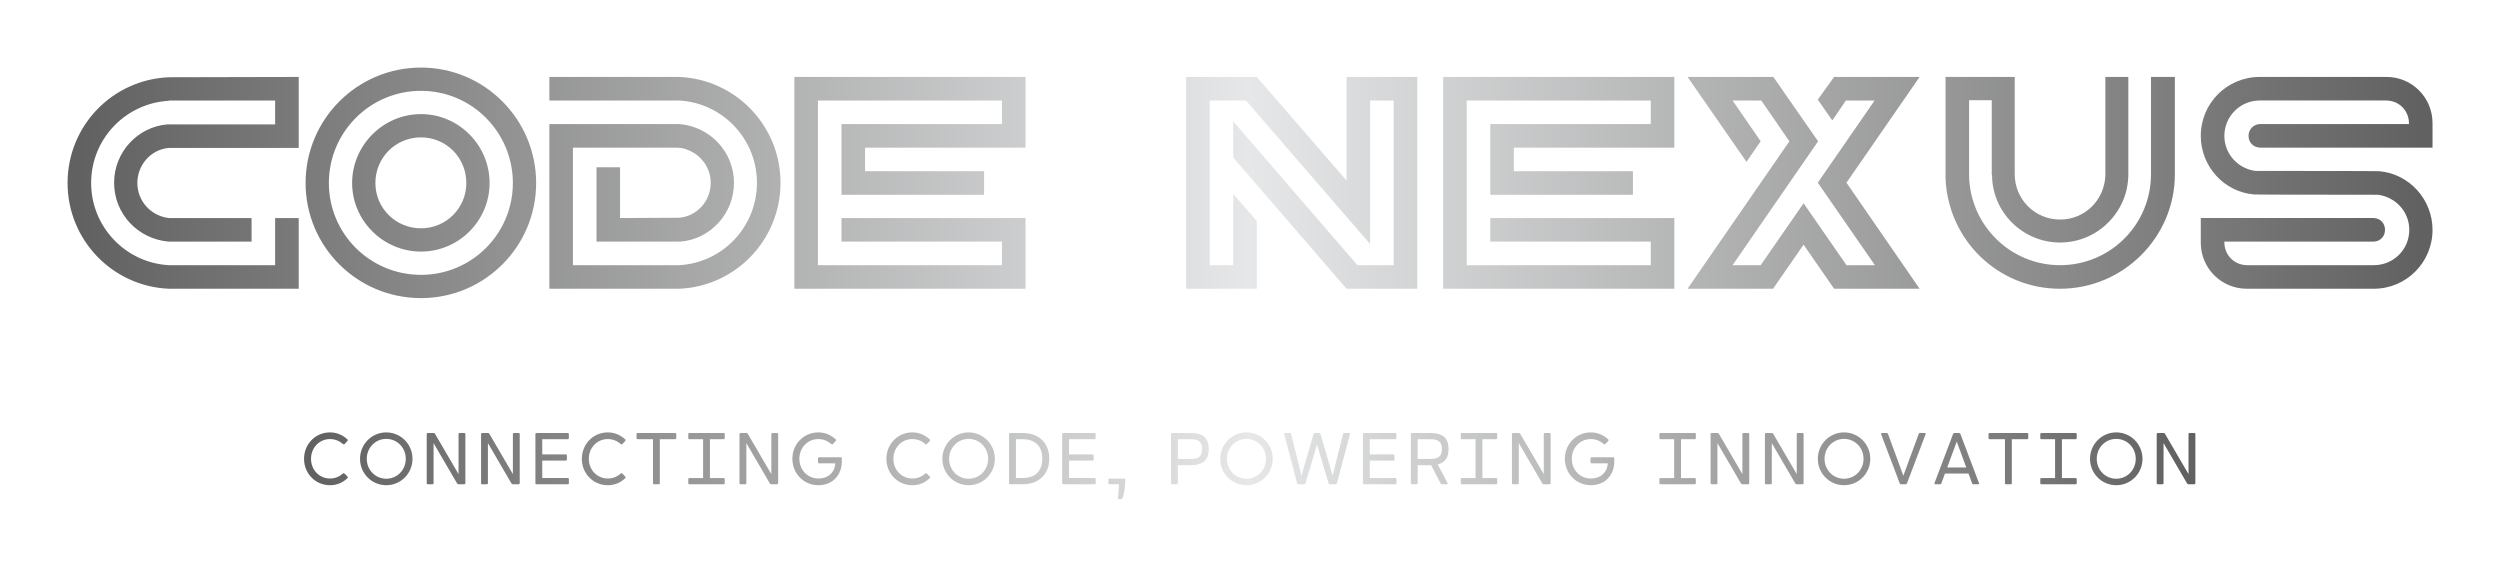 
        <svg xmlns="http://www.w3.org/2000/svg" xmlns:xlink="http://www.w3.org/1999/xlink" version="1.1" width="3171.429" 
        height="718.859" viewBox="0 0 3171.429 718.859">
			
			<g transform="scale(8.571) translate(10, 10)">
				<defs id="SvgjsDefs1659"><linearGradient id="SvgjsLinearGradient1664"><stop id="SvgjsStop1665" stop-color="#616161" offset="0"></stop><stop id="SvgjsStop1666" stop-color="#e6e7e8" offset="0.5"></stop><stop id="SvgjsStop1667" stop-color="#616161" offset="1"></stop></linearGradient><linearGradient id="SvgjsLinearGradient1668"><stop id="SvgjsStop1669" stop-color="#616161" offset="0"></stop><stop id="SvgjsStop1670" stop-color="#e6e7e8" offset="0.5"></stop><stop id="SvgjsStop1671" stop-color="#616161" offset="1"></stop></linearGradient></defs><g id="SvgjsG1660" featureKey="nameFeature-0" transform="matrix(1.118,0,0,1.118,0,-11.984)" fill="url(#SvgjsLinearGradient1664)"><path d="M30.6 11.96 l0 9.4 l-17.2 0 c-2.36 0.2 -4.16 2.24 -4.16 4.64 s1.8 4.36 4.16 4.64 l10.96 0 l0 3.12 l-10.96 0 c-4.04 -0.32 -7.24 -3.64 -7.24 -7.8 c0 -4 3.08 -7.4 7.08 -7.72 l14.24 0 l0 -3.16 l-14.08 0 l0 0.04 c-5.72 0.32 -10.28 5.04 -10.28 10.88 c0 5.8 4.56 10.56 10.28 10.88 l14.08 0 l0 -6.24 l3.12 0 l0 9.36 l-17.2 0 c-7.48 -0.32 -13.4 -6.48 -13.4 -14 c0 -7.56 5.92 -13.68 13.4 -14 z M46.792 10.72 c8.4 0 15.24 6.84 15.24 15.28 s-6.84 15.24 -15.24 15.24 c-8.44 0 -15.28 -6.8 -15.28 -15.24 s6.84 -15.28 15.28 -15.28 z M46.792 38.16 c6.72 0 12.16 -5.44 12.16 -12.16 s-5.44 -12.2 -12.16 -12.2 c-6.76 0 -12.2 5.48 -12.2 12.2 s5.44 12.16 12.2 12.16 z M46.792 16.88 c5 0 9.08 4.12 9.08 9.12 s-4.08 9.08 -9.08 9.08 s-9.12 -4.08 -9.12 -9.08 s4.12 -9.12 9.12 -9.12 z M46.792 32 c3.32 0 6 -2.68 6 -6 c0 -3.36 -2.68 -6.04 -6 -6.04 c-3.36 0 -6.04 2.68 -6.04 6.04 c0 3.32 2.68 6 6.04 6 z M63.784 11.96 l17.2 0 c7.48 0.32 13.4 6.48 13.4 14 c0 7.56 -5.92 13.72 -13.4 14.04 l-17.2 0 l0 -21.8 l17.2 0 c4.04 0.32 7.24 3.64 7.24 7.8 c0 4 -3.08 7.44 -7.08 7.76 l-11.12 0 l0 -9.84 l3.12 0 l0 6.72 l7.84 -0.04 c2.36 -0.2 4.16 -2.24 4.16 -4.6 c0 -2.04 -1.28 -3.72 -3.08 -4.4 c-0.68 -0.28 -1.08 -0.28 -2.16 -0.28 l-13 0 l0 15.56 l14.08 0 c5.72 -0.32 10.28 -5.04 10.28 -10.92 c0 -5.8 -4.56 -10.56 -10.28 -10.88 l-17.2 0 l0 -3.12 z M126.816 11.96 l0 9.36 l-21.24 0 l0 3.12 l15.76 0 l0 3.12 l-18.88 0 l0 -9.36 l21.24 0 l0 -3.12 l-24.36 0 l0 21.8 l24.36 0 l0 -3.12 l-21.24 0 l0 -3.12 l24.36 0 l0 9.36 l-30.6 0 l0 -28.04 l30.6 0 z M169.32 25.68 l0 -13.72 l9.36 0 l0 28.04 l-9.36 0 l-15 -17.36 l0 -4.8 l16.44 19.04 l4.8 0 l0 -21.8 l-3.12 0 l0 19 l-16.44 -19 l-4.8 0 l0 21.8 l3.12 0 l0 -9.44 l3.12 3.6 l0 8.96 l-9.36 0 l0 -28.04 l9.36 0 z M212.712 11.96 l0 9.36 l-21.24 0 l0 3.12 l15.76 0 l0 3.12 l-18.88 0 l0 -9.36 l21.24 0 l0 -3.12 l-24.36 0 l0 21.8 l24.36 0 l0 -3.12 l-21.24 0 l0 -3.12 l24.36 0 l0 9.36 l-30.6 0 l0 -28.04 l30.6 0 z M233.864 11.96 l11.32 0 l-9.68 14 l9.68 14.04 l-11.32 0 l-4.04 -5.84 l-4.04 5.84 l-11.32 0 l13.48 -19.52 l-3.72 -5.4 l-3.8 0 l3.72 5.4 l-1.88 2.72 l-7.8 -11.24 l11.36 0 l5.92 8.52 l-11.32 16.4 l3.72 0 l5.68 -8.2 l5.68 8.2 l3.76 0 l-7.56 -10.92 l7.52 -10.88 l-3.8 0 l-1.8 2.64 l-1.92 -2.76 z M278.976 11.96 l0 12.88 c0 8.32 -6.8 15.16 -15.2 15.16 c-8.24 0 -14.84 -6.48 -15.16 -14.64 l0 -13.4 l9.16 0 l0 12.88 c0 3.32 2.68 6 6 6 s5.88 -2.6 6 -5.84 l0 -13.04 l3.04 0 l0 12.88 c0 4.96 -4.04 9.04 -9.04 9.04 c-4.92 0 -9 -4 -9 -8.96 l-0.04 0 l0 -9.88 l-3 0 l0 10 c0.12 6.56 5.48 11.84 12.04 11.84 c6.68 0 12.04 -5.4 12.04 -12.04 l0 -12.88 l3.16 0 z  M305.888 27.56 c-15.88 0 -16.12 -0.04 -16.32 -0.04 l-0.08 0 c-4 -0.32 -7.08 -3.72 -7.08 -7.76 c0 -4.32 3.48 -7.8 7.8 -7.8 l16.8 0 c3.36 0 6.08 2.72 6.08 6.12 l0 3.24 l-22.76 0 l-0.04 0 l-0.04 0 c-0.92 -0.04 -1.52 -0.72 -1.52 -1.56 s0.64 -1.52 1.48 -1.56 l19.76 0 l0 -0.08 c0 -1.72 -1.32 -3.04 -3.04 -3.04 l-16.72 0 c-2.56 0 -4.68 2.08 -4.68 4.68 c0 2.4 1.8 4.32 4.08 4.64 c15.96 0 16.12 0.04 16.4 0.04 c4 0.32 7.08 3.76 7.08 7.76 c0 4.32 -3.48 7.8 -7.76 7.8 l-16.84 0 c-3.36 0 -6.08 -2.72 -6.08 -6.08 l0 -3.28 l22.92 0 c1.96 0.12 1.96 3 0 3.12 l-19.8 0 l0 0.08 c0 1.72 1.32 3.04 3.04 3.04 l16.76 0 c2.52 0 4.68 -2 4.68 -4.68 c0 -2.4 -1.8 -4.32 -4.12 -4.64 z"></path></g><g id="SvgjsG1661" featureKey="sloganFeature-0" transform="matrix(0.542,0,0,0.542,34.295,50.834)" fill="url(#SvgjsLinearGradient1668)"><path d="M12.36 17.08 l0.8 0.84 c0.14 0.14 0.13 0.29 -0.01 0.42 c-1.28 1.22 -2.85 1.92 -4.77 1.92 c-3.98 0 -7.08 -3.2 -7.08 -7.2 c0 -4.03 3.1 -7.22 7.08 -7.22 c1.92 0 3.49 0.73 4.77 1.91 c0.14 0.13 0.15 0.28 0.01 0.42 l-0.8 0.85 c-0.14 0.14 -0.28 0.12 -0.42 0 c-0.99 -0.84 -2.11 -1.36 -3.56 -1.36 c-2.87 0 -5.17 2.31 -5.17 5.4 c0 3.06 2.3 5.37 5.17 5.37 c1.45 0 2.57 -0.51 3.56 -1.36 c0.14 -0.12 0.28 -0.13 0.42 0.01 z M23.761 20.26 c-3.96 0 -7.17 -3.2 -7.17 -7.2 c0 -4.02 3.21 -7.22 7.17 -7.22 c3.95 0 7.16 3.2 7.16 7.22 c0 4 -3.21 7.2 -7.16 7.2 z M23.761 18.49 c2.97 0 5.32 -2.4 5.32 -5.43 c0 -3.05 -2.35 -5.45 -5.32 -5.45 c-2.98 0 -5.33 2.4 -5.33 5.45 c0 3.03 2.35 5.43 5.33 5.43 z M45.061 6 c0.18 0 0.3 0.12 0.3 0.3 l0 13.4 c0 0.16 -0.1 0.28 -0.25 0.3 l-1.64 0 c-0.16 0 -0.28 -0.06 -0.36 -0.2 l-6.44 -11.04 l0 10.94 c0 0.18 -0.12 0.3 -0.3 0.3 l-1.27 0 c-0.18 0 -0.3 -0.12 -0.3 -0.3 l0 -13.4 c0 -0.17 0.1 -0.28 0.26 -0.3 l1.63 0 c0.16 0 0.28 0.06 0.36 0.2 l6.44 11.03 l0 -10.93 c0 -0.18 0.12 -0.3 0.3 -0.3 l1.27 0 z M59.901 6 c0.18 0 0.3 0.12 0.3 0.3 l0 13.4 c0 0.16 -0.1 0.28 -0.25 0.3 l-1.64 0 c-0.16 0 -0.28 -0.06 -0.36 -0.2 l-6.44 -11.04 l0 10.94 c0 0.18 -0.12 0.3 -0.3 0.3 l-1.27 0 c-0.18 0 -0.3 -0.12 -0.3 -0.3 l0 -13.4 c0 -0.17 0.1 -0.28 0.26 -0.3 l1.63 0 c0.16 0 0.28 0.06 0.36 0.2 l6.44 11.03 l0 -10.93 c0 -0.18 0.12 -0.3 0.3 -0.3 l1.27 0 z M73.332 18.3 c0.18 0 0.3 0.12 0.3 0.3 l0 1.1 c0 0.18 -0.12 0.3 -0.3 0.3 l-8.55 0 c-0.18 0 -0.3 -0.12 -0.3 -0.3 l0 -13.4 c0 -0.18 0.12 -0.3 0.3 -0.3 l8.53 0 c0.18 0 0.3 0.12 0.3 0.3 l0 1.1 c0 0.18 -0.12 0.3 -0.3 0.3 l-6.96 0 l0 4.15 l6.43 0 c0.18 0 0.3 0.12 0.3 0.3 l0 1.1 c0 0.18 -0.12 0.3 -0.3 0.3 l-6.43 0 l0 4.75 l6.98 0 z M88.222 17.08 l0.8 0.84 c0.14 0.14 0.13 0.29 -0.01 0.42 c-1.28 1.22 -2.85 1.92 -4.77 1.92 c-3.98 0 -7.08 -3.2 -7.08 -7.2 c0 -4.03 3.1 -7.22 7.08 -7.22 c1.92 0 3.49 0.73 4.77 1.91 c0.14 0.13 0.15 0.28 0.01 0.42 l-0.8 0.85 c-0.14 0.14 -0.28 0.12 -0.42 0 c-0.99 -0.84 -2.11 -1.36 -3.56 -1.36 c-2.87 0 -5.17 2.31 -5.17 5.4 c0 3.06 2.3 5.37 5.17 5.37 c1.45 0 2.57 -0.51 3.56 -1.36 c0.14 -0.12 0.28 -0.13 0.42 0.01 z M102.653 6 c0.18 0 0.3 0.12 0.3 0.3 l0 1.1 c0 0.18 -0.12 0.3 -0.3 0.3 l-4.19 0 l0 12 c0 0.18 -0.12 0.3 -0.3 0.3 l-1.27 0 c-0.18 0 -0.3 -0.12 -0.3 -0.3 l0 -12 l-4.19 0 c-0.18 0 -0.3 -0.12 -0.3 -0.3 l0 -1.1 c0 -0.18 0.12 -0.3 0.3 -0.3 l10.25 0 z M115.883 7.7 l-3.74 0 l0 10.6 l3.74 0 c0.18 0 0.3 0.12 0.3 0.3 l0 1.1 c0 0.18 -0.12 0.3 -0.3 0.3 l-9.35 0 c-0.18 0 -0.3 -0.12 -0.3 -0.3 l0 -1.1 c0 -0.18 0.12 -0.3 0.3 -0.3 l3.74 0 l0 -10.6 l-3.74 0 c-0.18 0 -0.3 -0.12 -0.3 -0.3 l0 -1.1 c0 -0.18 0.12 -0.3 0.3 -0.3 l9.35 0 c0.18 0 0.3 0.12 0.3 0.3 l0 1.1 c0 0.18 -0.12 0.3 -0.3 0.3 z M130.474 6 c0.18 0 0.3 0.12 0.3 0.3 l0 13.4 c0 0.16 -0.1 0.28 -0.25 0.3 l-1.64 0 c-0.16 0 -0.28 -0.06 -0.36 -0.2 l-6.44 -11.04 l0 10.94 c0 0.18 -0.12 0.3 -0.3 0.3 l-1.27 0 c-0.18 0 -0.3 -0.12 -0.3 -0.3 l0 -13.4 c0 -0.17 0.1 -0.28 0.26 -0.3 l1.63 0 c0.16 0 0.28 0.06 0.36 0.2 l6.44 11.03 l0 -10.93 c0 -0.18 0.12 -0.3 0.3 -0.3 l1.27 0 z M147.864 12.62 c0.18 0 0.3 0.12 0.3 0.3 l0 0.79 c0 3.69 -2.42 6.55 -6.4 6.55 c-4.03 0 -7.11 -3.22 -7.11 -7.23 c0 -4 3.1 -7.19 7.08 -7.19 c1.92 0 3.49 0.73 4.77 1.91 c0.14 0.13 0.15 0.28 0.01 0.42 l-0.8 0.85 c-0.14 0.14 -0.28 0.12 -0.42 0 c-0.99 -0.84 -2.11 -1.36 -3.56 -1.36 c-2.87 0 -5.17 2.31 -5.17 5.37 c0 3.07 2.25 5.4 5.2 5.4 c2.68 0 4.52 -1.73 4.6 -4.14 l-4.41 0 c-0.18 0 -0.3 -0.12 -0.3 -0.3 l0 -1.07 c0 -0.18 0.12 -0.3 0.3 -0.3 l5.91 0 z M171.385 17.08 l0.8 0.84 c0.14 0.14 0.13 0.29 -0.01 0.42 c-1.28 1.22 -2.85 1.92 -4.77 1.92 c-3.98 0 -7.08 -3.2 -7.08 -7.2 c0 -4.03 3.1 -7.22 7.08 -7.22 c1.92 0 3.49 0.73 4.77 1.91 c0.14 0.13 0.15 0.28 0.01 0.42 l-0.8 0.85 c-0.14 0.14 -0.28 0.12 -0.42 0 c-0.99 -0.84 -2.11 -1.36 -3.56 -1.36 c-2.87 0 -5.17 2.31 -5.17 5.4 c0 3.06 2.3 5.37 5.17 5.37 c1.45 0 2.57 -0.51 3.56 -1.36 c0.14 -0.12 0.28 -0.13 0.42 0.01 z M182.786 20.26 c-3.96 0 -7.17 -3.2 -7.17 -7.2 c0 -4.02 3.21 -7.22 7.17 -7.22 c3.95 0 7.16 3.2 7.16 7.22 c0 4 -3.21 7.2 -7.16 7.2 z M182.786 18.49 c2.97 0 5.32 -2.4 5.32 -5.43 c0 -3.05 -2.35 -5.45 -5.32 -5.45 c-2.98 0 -5.33 2.4 -5.33 5.45 c0 3.03 2.35 5.43 5.33 5.43 z M197.476 6 c4.85 0 7.33 3.05 7.33 7 c0 3.94 -2.48 7 -7.33 7 l-3.35 0 c-0.18 0 -0.3 -0.12 -0.3 -0.3 l0 -13.4 c0 -0.18 0.12 -0.3 0.3 -0.3 l3.35 0 z M197.476 18.3 c3.63 0 5.43 -2.01 5.43 -5.3 c0 -3.3 -1.8 -5.3 -5.43 -5.3 l-1.78 0 l0 10.6 l1.78 0 z M217.187 18.3 c0.18 0 0.3 0.12 0.3 0.3 l0 1.1 c0 0.18 -0.12 0.3 -0.3 0.3 l-8.55 0 c-0.18 0 -0.3 -0.12 -0.3 -0.3 l0 -13.4 c0 -0.18 0.12 -0.3 0.3 -0.3 l8.53 0 c0.18 0 0.3 0.12 0.3 0.3 l0 1.1 c0 0.18 -0.12 0.3 -0.3 0.3 l-6.96 0 l0 4.15 l6.43 0 c0.18 0 0.3 0.12 0.3 0.3 l0 1.1 c0 0.18 -0.12 0.3 -0.3 0.3 l-6.43 0 l0 4.75 l6.98 0 z M225.247 18.45 c0.18 0 0.3 0.12 0.3 0.3 l0 0.49 c0 1.69 -0.34 3.53 -0.73 4.57 c-0.06 0.16 -0.19 0.23 -0.35 0.23 l-0.66 0 c-0.2 0 -0.3 -0.12 -0.26 -0.33 c0.19 -1.03 0.29 -2.73 0.27 -3.71 l-2.55 0 c-0.18 0 -0.3 -0.12 -0.3 -0.3 l0 -0.95 c0 -0.18 0.12 -0.3 0.3 -0.3 l3.98 0 z M243.318 6 c3.69 0 5.04 1.56 5.04 4.39 c0 2.84 -1.35 4.4 -5.04 4.4 l-3.39 0 l0 4.91 c0 0.18 -0.12 0.3 -0.3 0.3 l-1.27 0 c-0.18 0 -0.3 -0.12 -0.3 -0.3 l0 -13.4 c0 -0.18 0.12 -0.3 0.3 -0.3 l4.96 0 z M243.448 13.09 c1.86 0 3.1 -0.5 3.1 -2.7 c0 -2.19 -1.24 -2.69 -3.1 -2.69 l-3.52 0 l0 5.39 l3.52 0 z M258.659 20.26 c-3.96 0 -7.17 -3.2 -7.17 -7.2 c0 -4.02 3.21 -7.22 7.17 -7.22 c3.95 0 7.16 3.2 7.16 7.22 c0 4 -3.21 7.2 -7.16 7.2 z M258.659 18.49 c2.97 0 5.32 -2.4 5.32 -5.43 c0 -3.05 -2.35 -5.45 -5.32 -5.45 c-2.98 0 -5.33 2.4 -5.33 5.45 c0 3.03 2.35 5.43 5.33 5.43 z M286.669 6 c0.22 0 0.29 0.14 0.24 0.34 l-3.57 13.42 c-0.04 0.16 -0.2 0.24 -0.36 0.24 l-1.53 0 c-0.16 0 -0.31 -0.08 -0.36 -0.24 l-3.17 -10.57 l-3.17 10.57 c-0.05 0.16 -0.19 0.24 -0.35 0.24 l-1.54 0 c-0.16 0 -0.32 -0.08 -0.36 -0.24 l-3.53 -13.42 c-0.06 -0.21 0.02 -0.34 0.24 -0.34 l1.29 0 c0.16 0 0.3 0.06 0.34 0.24 l2.83 11.41 l3.32 -11.41 c0.03 -0.11 0.09 -0.17 0.16 -0.21 c0.04 -0.02 0.1 -0.03 0.16 -0.03 l1.23 0 c0.06 0 0.12 0.01 0.16 0.03 c0.07 0.04 0.13 0.1 0.16 0.21 l3.32 11.41 l2.86 -11.41 c0.05 -0.18 0.18 -0.24 0.34 -0.24 l1.29 0 z M299.31 18.3 c0.18 0 0.3 0.12 0.3 0.3 l0 1.1 c0 0.18 -0.12 0.3 -0.3 0.3 l-8.55 0 c-0.18 0 -0.3 -0.12 -0.3 -0.3 l0 -13.4 c0 -0.18 0.12 -0.3 0.3 -0.3 l8.53 0 c0.18 0 0.3 0.12 0.3 0.3 l0 1.1 c0 0.18 -0.12 0.3 -0.3 0.3 l-6.96 0 l0 4.15 l6.43 0 c0.18 0 0.3 0.12 0.3 0.3 l0 1.1 c0 0.18 -0.12 0.3 -0.3 0.3 l-6.43 0 l0 4.75 l6.98 0 z M310.88 14.57 l2.68 5.08 c0.11 0.21 0.01 0.35 -0.22 0.35 l-1.32 0 c-0.16 0 -0.27 -0.07 -0.35 -0.22 l-2.58 -4.99 l-0.29 0 l-3.39 0 l0 4.91 c0 0.18 -0.12 0.3 -0.3 0.3 l-1.27 0 c-0.18 0 -0.3 -0.12 -0.3 -0.3 l0 -13.4 c0 -0.18 0.12 -0.3 0.3 -0.3 l4.96 0 c3.69 0 5.04 1.56 5.04 4.39 c0 2.22 -0.83 3.66 -2.96 4.18 z M305.41 7.7 l0 5.39 l3.52 0 c1.86 0 3.1 -0.5 3.1 -2.7 c0 -2.19 -1.24 -2.69 -3.1 -2.69 l-3.52 0 z M326.821 7.7 l-3.74 0 l0 10.6 l3.74 0 c0.18 0 0.3 0.12 0.3 0.3 l0 1.1 c0 0.18 -0.12 0.3 -0.3 0.3 l-9.35 0 c-0.18 0 -0.3 -0.12 -0.3 -0.3 l0 -1.1 c0 -0.18 0.12 -0.3 0.3 -0.3 l3.74 0 l0 -10.6 l-3.74 0 c-0.18 0 -0.3 -0.12 -0.3 -0.3 l0 -1.1 c0 -0.18 0.12 -0.3 0.3 -0.3 l9.35 0 c0.18 0 0.3 0.12 0.3 0.3 l0 1.1 c0 0.18 -0.12 0.3 -0.3 0.3 z M341.411 6 c0.18 0 0.3 0.12 0.3 0.3 l0 13.4 c0 0.16 -0.1 0.28 -0.25 0.3 l-1.64 0 c-0.16 0 -0.28 -0.06 -0.36 -0.2 l-6.44 -11.04 l0 10.94 c0 0.18 -0.12 0.3 -0.3 0.3 l-1.27 0 c-0.18 0 -0.3 -0.12 -0.3 -0.3 l0 -13.4 c0 -0.17 0.1 -0.28 0.26 -0.3 l1.63 0 c0.16 0 0.28 0.06 0.36 0.2 l6.44 11.03 l0 -10.93 c0 -0.18 0.12 -0.3 0.3 -0.3 l1.27 0 z M358.802 12.62 c0.18 0 0.3 0.12 0.3 0.3 l0 0.79 c0 3.69 -2.42 6.55 -6.4 6.55 c-4.03 0 -7.11 -3.22 -7.11 -7.23 c0 -4 3.1 -7.19 7.08 -7.19 c1.92 0 3.49 0.73 4.77 1.91 c0.14 0.13 0.15 0.28 0.01 0.42 l-0.8 0.85 c-0.14 0.14 -0.28 0.12 -0.42 0 c-0.99 -0.84 -2.11 -1.36 -3.56 -1.36 c-2.87 0 -5.17 2.31 -5.17 5.37 c0 3.07 2.25 5.4 5.2 5.4 c2.68 0 4.52 -1.73 4.6 -4.14 l-4.41 0 c-0.18 0 -0.3 -0.12 -0.3 -0.3 l0 -1.07 c0 -0.18 0.12 -0.3 0.3 -0.3 l5.91 0 z M381.063 7.7 l-3.74 0 l0 10.6 l3.74 0 c0.18 0 0.3 0.12 0.3 0.3 l0 1.1 c0 0.18 -0.12 0.3 -0.3 0.3 l-9.35 0 c-0.18 0 -0.3 -0.12 -0.3 -0.3 l0 -1.1 c0 -0.18 0.12 -0.3 0.3 -0.3 l3.74 0 l0 -10.6 l-3.74 0 c-0.18 0 -0.3 -0.12 -0.3 -0.3 l0 -1.1 c0 -0.18 0.12 -0.3 0.3 -0.3 l9.35 0 c0.18 0 0.3 0.12 0.3 0.3 l0 1.1 c0 0.18 -0.12 0.3 -0.3 0.3 z M395.653 6 c0.18 0 0.3 0.12 0.3 0.3 l0 13.4 c0 0.16 -0.1 0.28 -0.25 0.3 l-1.64 0 c-0.16 0 -0.28 -0.06 -0.36 -0.2 l-6.44 -11.04 l0 10.94 c0 0.18 -0.12 0.3 -0.3 0.3 l-1.27 0 c-0.18 0 -0.3 -0.12 -0.3 -0.3 l0 -13.4 c0 -0.17 0.1 -0.28 0.26 -0.3 l1.63 0 c0.16 0 0.28 0.06 0.36 0.2 l6.44 11.03 l0 -10.93 c0 -0.18 0.12 -0.3 0.3 -0.3 l1.27 0 z M410.494 6 c0.18 0 0.3 0.12 0.3 0.3 l0 13.4 c0 0.16 -0.1 0.28 -0.25 0.3 l-1.64 0 c-0.16 0 -0.28 -0.06 -0.36 -0.2 l-6.44 -11.04 l0 10.94 c0 0.18 -0.12 0.3 -0.3 0.3 l-1.27 0 c-0.18 0 -0.3 -0.12 -0.3 -0.3 l0 -13.4 c0 -0.17 0.1 -0.28 0.26 -0.3 l1.63 0 c0.16 0 0.28 0.06 0.36 0.2 l6.44 11.03 l0 -10.93 c0 -0.18 0.12 -0.3 0.3 -0.3 l1.27 0 z M421.844 20.26 c-3.96 0 -7.17 -3.2 -7.17 -7.2 c0 -4.02 3.21 -7.22 7.17 -7.22 c3.95 0 7.16 3.2 7.16 7.22 c0 4 -3.21 7.2 -7.16 7.2 z M421.844 18.49 c2.97 0 5.32 -2.4 5.32 -5.43 c0 -3.05 -2.35 -5.45 -5.32 -5.45 c-2.98 0 -5.33 2.4 -5.33 5.45 c0 3.03 2.35 5.43 5.33 5.43 z M442.235 6.24 c0.07 -0.18 0.18 -0.24 0.34 -0.24 l1.29 0 c0.22 0 0.32 0.14 0.24 0.34 l-5.08 13.42 c-0.06 0.16 -0.2 0.24 -0.36 0.24 l-1.26 0 c-0.16 0 -0.3 -0.08 -0.36 -0.24 l-5.08 -13.42 c-0.08 -0.2 0.02 -0.34 0.24 -0.34 l1.29 0 c0.16 0 0.27 0.06 0.34 0.24 l4.2 11.42 z M458.685 19.66 c0.08 0.2 -0.02 0.34 -0.24 0.34 l-1.29 0 c-0.16 0 -0.27 -0.06 -0.34 -0.24 l-0.99 -2.69 l-6.42 0 l-0.99 2.69 c-0.07 0.18 -0.18 0.24 -0.34 0.24 l-1.29 0 c-0.22 0 -0.32 -0.14 -0.24 -0.34 l5.08 -13.42 c0.06 -0.16 0.2 -0.24 0.36 -0.24 l1.26 0 c0.16 0 0.3 0.08 0.36 0.24 z M450.015 15.42 l5.2 0 l-2.6 -7.08 z M471.846 6 c0.18 0 0.3 0.12 0.3 0.3 l0 1.1 c0 0.18 -0.12 0.3 -0.3 0.3 l-4.19 0 l0 12 c0 0.18 -0.12 0.3 -0.3 0.3 l-1.27 0 c-0.18 0 -0.3 -0.12 -0.3 -0.3 l0 -12 l-4.19 0 c-0.18 0 -0.3 -0.12 -0.3 -0.3 l0 -1.1 c0 -0.18 0.12 -0.3 0.3 -0.3 l10.25 0 z M485.077 7.7 l-3.74 0 l0 10.6 l3.74 0 c0.18 0 0.3 0.12 0.3 0.3 l0 1.1 c0 0.18 -0.12 0.3 -0.3 0.3 l-9.35 0 c-0.18 0 -0.3 -0.12 -0.3 -0.3 l0 -1.1 c0 -0.18 0.12 -0.3 0.3 -0.3 l3.74 0 l0 -10.6 l-3.74 0 c-0.18 0 -0.3 -0.12 -0.3 -0.3 l0 -1.1 c0 -0.18 0.12 -0.3 0.3 -0.3 l9.35 0 c0.18 0 0.3 0.12 0.3 0.3 l0 1.1 c0 0.18 -0.12 0.3 -0.3 0.3 z M496.177 20.26 c-3.96 0 -7.17 -3.2 -7.17 -7.2 c0 -4.02 3.21 -7.22 7.17 -7.22 c3.95 0 7.16 3.2 7.16 7.22 c0 4 -3.21 7.2 -7.16 7.2 z M496.177 18.49 c2.97 0 5.32 -2.4 5.32 -5.43 c0 -3.05 -2.35 -5.45 -5.32 -5.45 c-2.98 0 -5.33 2.4 -5.33 5.45 c0 3.03 2.35 5.43 5.33 5.43 z M517.477 6 c0.18 0 0.3 0.12 0.3 0.3 l0 13.4 c0 0.16 -0.1 0.28 -0.25 0.3 l-1.64 0 c-0.16 0 -0.28 -0.06 -0.36 -0.2 l-6.44 -11.04 l0 10.94 c0 0.18 -0.12 0.3 -0.3 0.3 l-1.27 0 c-0.18 0 -0.3 -0.12 -0.3 -0.3 l0 -13.4 c0 -0.17 0.1 -0.28 0.26 -0.3 l1.63 0 c0.16 0 0.28 0.06 0.36 0.2 l6.44 11.03 l0 -10.93 c0 -0.18 0.12 -0.3 0.3 -0.3 l1.27 0 z"></path></g>
			</g>
		</svg>
	